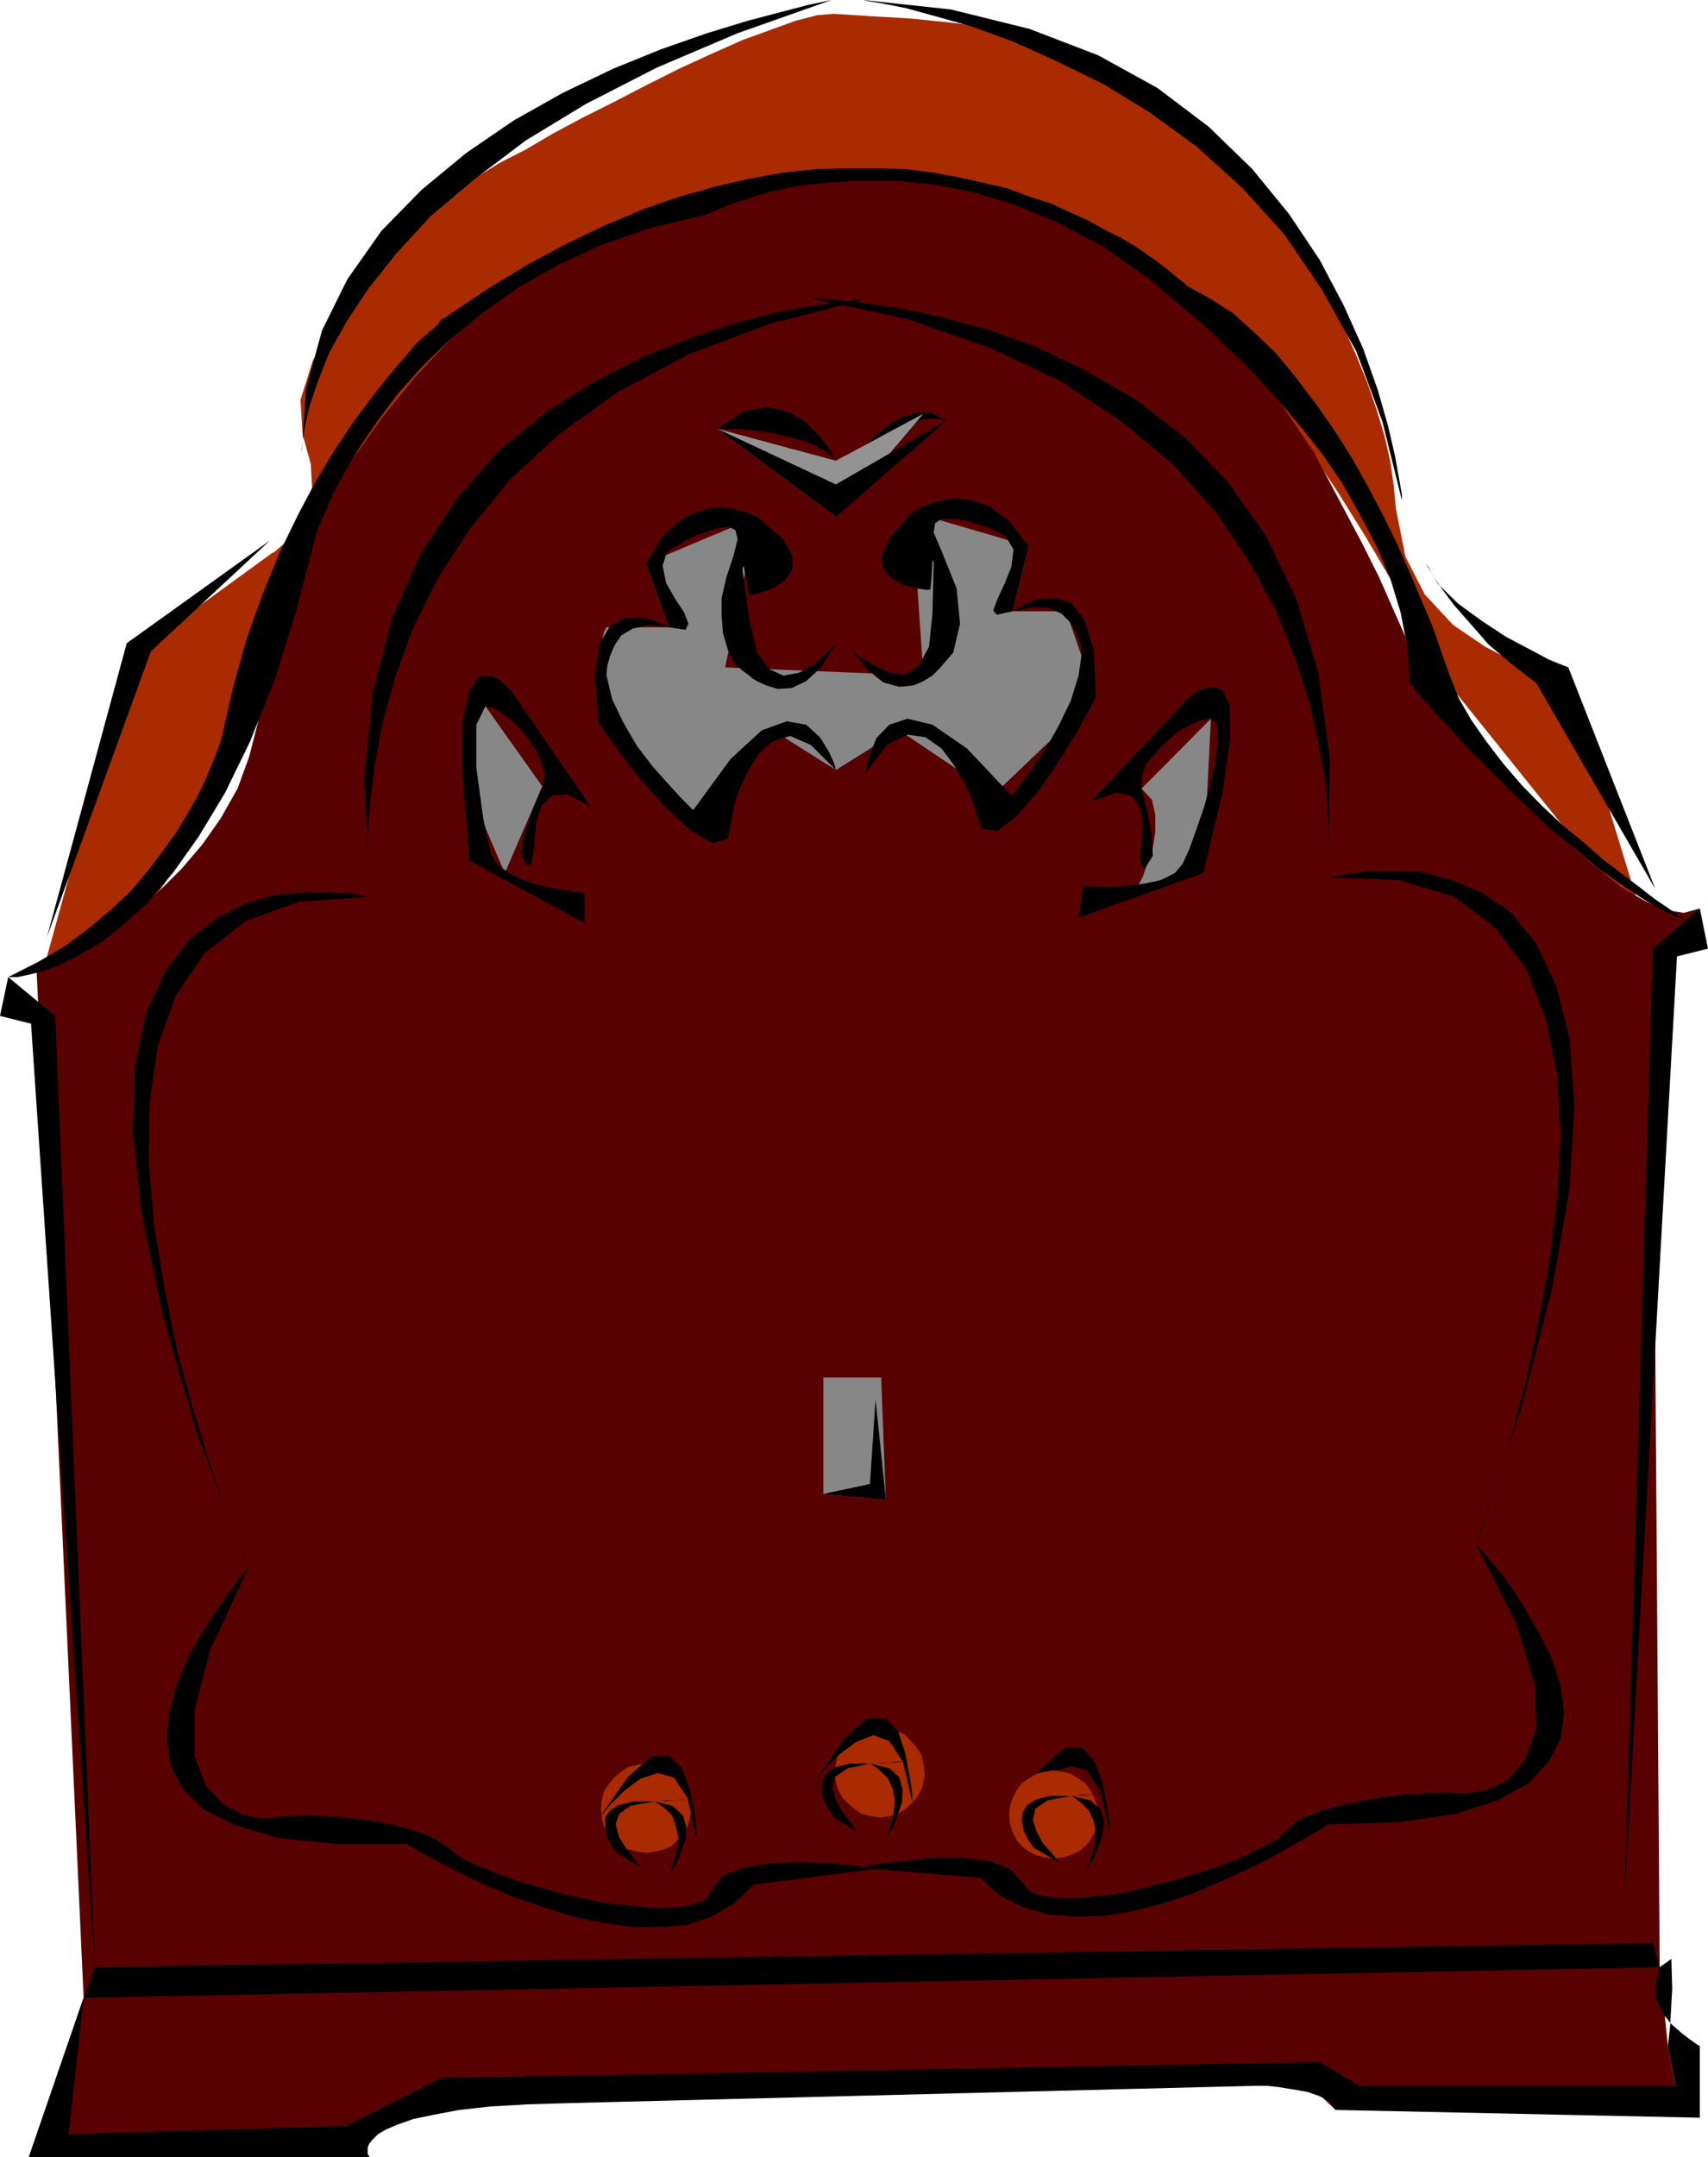 <svg height="480" viewBox="0 0 285.264 360" width="380.352" xmlns="http://www.w3.org/2000/svg"><path style="fill:#aa2b00" d="M298.934 272.84h-.792l-2.376-.215h-3.6l-4.968.216-5.76.576-6.84 1.152-7.416 1.872-7.848 2.88-8.208 3.816-8.352 4.752-8.424 6.264-8.208 7.848-7.776 9.36-7.488 11.016-6.624 13.176-5.76 15.048-.144.576-.432 1.512-.576 2.304-.936 3.24-1.152 3.672-1.512 4.176-1.728 4.536-2.088 4.824-2.448 4.752-2.664 4.752-3.096 4.608-3.24 4.32-3.816 3.816-3.96 3.24-4.392 2.736-4.752 1.656 15.048-54.72 23.832-17.352.36-.144 1.152-1.008 1.512-1.296 1.512-2.088 1.368-2.88.792-3.456-.216-3.96-1.368-4.968-.36-5.76 2.088-6.624 3.816-6.696 4.968-6.48 4.968-5.904 4.752-4.752 3.24-3.24 1.368-1.152.576-.432 1.656-.936 2.52-1.296 3.384-2.088 4.248-2.16 4.536-2.664 4.968-2.664 5.328-2.664 5.544-2.88 5.328-2.664 5.328-2.448 5.184-2.304 4.752-1.728 4.176-1.512 3.672-.936 2.664-.216 6.768.432 6.12.36 5.688.576 4.968.576 4.608.72 4.176 1.008 3.816.936 3.24.936 3.024 1.152 2.88 1.368 2.664 1.296 2.304 1.368 2.304 1.512 2.304 1.512 2.088 1.728 2.232 1.728 3.312 2.808 3.24 3.096 3.24 3.6 3.024 3.816 3.024 4.032 2.664 4.176 2.664 4.392 2.52 4.536 2.304 4.608 2.088 4.752 1.872 4.608 1.512 4.392 1.368 4.536.936 4.176.576 4.032.36 3.816 1.584 7.992 3.24 6.336 4.752 5.112 5.328 3.6 5.184 2.736 4.536 1.656 3.24 1.008 1.152.144 12.744 41.616-35.424-44.064-.576-1.152-1.368-2.88-2.232-4.536-3.24-6.12-4.032-6.84-4.752-7.632-5.544-8.208-6.12-8.208-6.84-7.992-7.272-7.488-7.992-6.84-8.208-5.544-8.928-4.392-9.144-2.448-9.576-.576z" transform="translate(-155.006 -240.945)"/><path style="fill:#590000" d="m434.87 589.065-56.808 4.032-7.056-6.696-137.592 1.728-20.592 7.632-52.992 5.184 9.144-26.568-7.848-171.288.432-.216 1.296-.576 2.088-1.152 2.664-1.512 3.24-1.728 3.456-2.448 3.6-2.664 3.816-3.24 3.672-3.672 3.384-3.96 3.096-4.392 2.808-4.968 1.944-5.328 1.512-5.904.36-6.336-.36-6.696.36-.72.792-2.52 1.512-3.6 2.304-4.752 2.88-5.76 3.384-6.264 4.392-6.84 4.968-7.056 5.76-7.056 6.48-6.912 7.416-6.624 8.208-5.904 8.928-5.184 10.152-3.96 10.656-2.88 11.808-1.512.576-.216 1.728-.36 2.448-.432 3.672-.36 4.104-.216 4.968.216 5.688.576 6.12 1.152 6.48 1.872 6.84 2.664 7.272 3.672 7.272 4.752 7.416 5.904 7.416 7.272 7.272 8.784 7.056 10.44.72 1.368 1.728 3.24 2.52 4.752 3.024 5.688 2.88 5.76 2.448 5.544 1.944 4.392.72 2.808.432.576 1.08 1.512 1.944 2.52 2.304 3.024 2.808 3.672 3.24 3.96 3.672 4.392 3.816 4.176 3.96 4.392 4.032 4.032 4.176 3.6 3.816 3.096 3.816 2.232 3.456 1.584 3.24.504 2.664-.72-7.848 15.84 1.152 160.848 1.368 13.176z" transform="translate(-155.006 -240.945)"/><path style="fill:#000" d="m436.814 394.665-.36-.216-1.152-.72-1.584-1.152-2.232-1.512-2.52-1.944-3.024-2.304-3.24-2.448-3.24-2.88-3.456-2.808-3.456-3.24-3.384-3.456-3.096-3.6-2.808-3.672-2.52-3.6-2.088-3.6-1.512-3.816-1.368-3.816-1.512-4.392-1.872-4.392-1.944-4.608-2.088-4.752-2.448-4.968-2.52-4.752-2.664-4.752-3.024-4.752-3.096-4.392-3.24-4.248-3.24-3.96-3.6-3.456-3.6-3.24-3.816-2.448-3.816-2.088-.216-.216-.36-.36-.792-.576-.936-.792-1.152-.936-1.512-1.152-1.944-1.368-1.872-1.296-2.304-1.368-2.664-1.296-2.664-1.512-3.024-1.368-3.24-1.512-3.672-1.152-3.6-1.368-4.032-.936-4.176-.936-4.392-.792-4.536-.576-4.824-.144h-4.824l-5.184.144-5.544.576-5.544 1.008-5.688 1.296-6.12 1.728-6.048 2.088-6.336 2.664-6.48 3.096-6.696 3.6-6.624 4.032-7.056 4.752-.432.144-.72 1.008-1.512 1.296-1.944 1.728-2.088 2.448-2.664 3.096-2.664 3.384-3.024 4.032-3.096 4.608-3.24 5.328-3.024 5.688-3.096 6.336-2.808 6.84-2.664 7.416-2.304 8.208-1.944 8.568-.144.432-.216.72-.576 1.512-.792 1.944-.936 2.304-1.296 2.664-1.584 2.808-1.872 3.096-2.304 3.24-2.448 3.24-2.88 3.456-3.456 3.24-3.6 3.024-4.032 3.024-4.536 2.664-4.968 2.52h1.512l1.728-.36 2.448-.576 2.736-1.008 3.384-1.728 3.672-2.088 3.816-3.024 4.176-3.816 4.176-4.968 4.176-5.904 4.392-7.272 4.176-8.568 4.032-10.08 3.6-11.448 3.456-13.32.216-.576.576-1.368.936-2.088 1.296-3.024 1.944-3.456 2.304-3.816 2.808-4.176 3.456-4.608 4.032-4.536 4.752-4.608 5.328-4.392 5.904-4.176 6.696-3.816 7.416-3.456 8.208-2.808 9-2.16.36-.144 1.512-.576 2.088-.936 3.096-1.008 3.6-1.152 4.392-.936 4.968-.576 5.4-.36h6.12l6.336.576 6.84 1.296 7.056 2.16 7.272 3.024 7.632 4.032 7.56 5.328 7.632 6.48.432.36 1.152.936 1.656 1.512 2.304 2.304 2.88 2.664 2.88 3.096 3.24 3.6 3.384 4.032 3.456 4.392 3.24 4.752 2.88 5.112 2.808 5.328 2.304 5.4 1.728 5.688 1.152 5.904.36 5.904.432.36.72 1.152 1.512 1.584 1.944 2.232 2.448 2.52 2.664 3.024 3.24 3.096 3.24 3.384 3.672 3.456 3.6 3.456 4.032 3.24 3.816 3.24 3.96 2.808 3.816 2.52 3.672 2.088z" transform="translate(-155.006 -240.945)"/><path style="fill:#000" d="m162.854 397.329 13.32-49.032 23.904-17.136-19.872 18.504zm268.632-7.992-14.544-37.008-.936-.36-2.304-.936-3.24-1.728-3.96-2.088-4.032-2.664-3.96-2.88-3.312-3.24-2.088-3.456.432.576.72 1.368 1.512 2.232 2.16 2.88 2.664 3.024 3.024 3.456 3.816 3.24 4.176 3.24zm-42.336-64.872v-.936l-.432-2.448-.72-4.032-1.152-4.968-1.728-6.048-2.448-6.912-3.24-7.2-4.032-7.632-5.112-7.632-6.12-7.488-7.272-7.056-8.568-6.48-9.936-5.472-11.448-4.392-13.104-3.24-14.688-1.584.936.216 2.304.36 3.96.792 4.968 1.368 5.904 1.656 6.912 2.52 7.2 3.24 7.848 3.816 7.776 4.752 7.848 5.688 7.632 6.912 7.056 7.776 6.264 9.216 5.76 10.296 4.392 11.808zm-95.256-83.52-1.008.216-2.808.576-4.392 1.152-5.76 1.512-6.84 2.088-7.632 2.664-7.992 3.24-8.424 4.032-8.208 4.608-7.992 5.472-7.416 6.12-6.696 6.84-5.688 8.064-4.248 8.568-2.664 9.72-.72 10.656v-.576l.144-1.512.432-2.448.72-3.24 1.368-4.032 1.872-4.752 2.88-5.184 3.6-5.472 4.752-5.976 5.76-6.264 7.272-6.12 8.568-6.48 10.08-6.12 11.808-6.048 13.536-5.76zm-137.52 163.08-1.368 6.48 5.184 1.296 10.656 157.464-6.624-158.76zm282.528-11.448 1.368 6.696-5.184 1.296-8.784 157.464 4.752-158.76z" transform="translate(-155.006 -240.945)"/><path style="fill:#000" d="m431.054 565.233-260.208 4.032-1.872 5.112 263.232-5.112z" transform="translate(-155.006 -240.945)"/><path style="fill:#000" d="m168.974 574.377-9.144 26.568h56.808v-.216l-.216-.216v-1.153l.216-.576.576-.72.936-.936 1.368-.792 1.872-.792 2.664-.936 3.456-.72 4.176-.792 5.184-.576 6.264-.36 7.272-.216 8.568-.216 105.768-2.664h1.872l1.944.216 2.232.36 2.52.432 2.088.72 1.728.936.936 1.368 60.84 1.296V582.44l-.36-.216-1.152-.792-1.512-1.152-1.728-1.512-1.512-1.872-1.008-2.304-.144-2.448.72-2.88 1.944-1.368.144 4.968-.36 6.336-.36 3.24 1.296 6.624h-52.776l-6.696-3.96-146.736 2.664-15.84 7.992-46.368 1.368zm129.6-257.904.36-.36.936-1.152 1.512-1.512 1.944-1.512 2.304-1.368 2.448-.72h2.52l2.448 1.296h-.216l-.72-.216-1.152-.144-1.728.144-1.872.432-2.52.936-3.024 1.728zm.936-25.56h-.936l-3.024.432-4.536.576-5.904 1.08-6.912 1.728-7.632 2.52-8.136 3.24-8.208 4.176-8.208 5.184-7.848 6.48-6.84 7.776-6.12 9.36-4.752 10.656-3.24 12.6-1.368 14.328.792 16.2v-.936l-.216-2.52v-4.032l.432-5.112.72-6.12 1.368-7.056 2.088-7.632 3.024-8.208 4.032-8.136 5.328-8.208 6.696-8.208 8.208-7.632 9.864-7.056 11.808-6.336 13.752-5.112zm-82.872 99.72-.792-.144-2.232-.432-3.456-.144h-4.176l-4.824.36-4.896 1.368-4.968 2.448-4.608 3.6-3.96 5.184-3.312 7.056-1.872 8.928-.36 11.232 1.512 13.68 3.456 16.632 5.688 19.584 8.568 22.752-.576-1.368-1.296-3.6-2.088-5.544-2.52-7.416-2.664-8.568-2.664-9.792-2.088-10.296-1.728-10.44-.936-10.728.144-10.08 1.368-9.432 3.024-8.424 4.824-7.056 6.84-5.328 8.928-3.24zm-20.232 112.104-.576.576-1.152 1.512-1.872 2.448-2.088 3.096-2.304 3.6-2.304 4.176-1.728 4.392-1.152 4.392-.36 4.392.576 4.176 2.088 4.032 3.456 3.384 5.328 2.664 7.272 2.16 9.288.936h12.024l.576.36 1.368.792 2.088 1.152 2.88 1.512 3.384 1.728 3.816 1.728 4.392 1.872 4.608 1.512 4.752 1.512 4.752 1.008 4.968.72h4.608l4.536-.36 4.176-1.368 3.816-2.232 3.24-3.096 20.376-2.664-1.152-.216-2.808-.36-3.96-.36-4.824-.216-4.752.216-4.536.72L275.75 554l-1.944 2.448-.72 1.368-1.728.792-2.088.576-2.664.144h-3.096l-3.384-.36-3.816-.36-3.672-.792-3.744-.792-3.816-1.08-3.456-1.008-3.24-1.152-2.88-1.152-2.448-1.08-1.944-1.152-1.152-1.008-2.448-1.656-3.6-1.368-4.392-1.152-4.824-.72-4.752-.432-3.96-.144-3.24.144-1.944.216-1.872.216-3.096-.576-3.384-1.728-3.096-3.24-1.872-4.968v-7.632l2.664-10.08z" transform="translate(-155.006 -240.945)"/><path style="fill:#000" d="M290.438 290.769h1.152l2.808.144 4.536.576 5.904.792 7.056 1.512 7.848 2.088 8.208 2.88 8.352 4.032 8.424 4.896 7.992 6.12 7.416 7.632 6.336 9 5.112 10.656 3.6 12.168 1.944 14.328-.216 16.2v-3.456l-.144-3.96-.432-5.184-1.152-6.048-1.512-7.056-2.448-7.488-3.24-7.992-4.392-7.992-5.544-8.208-7.056-7.848-8.568-7.2-10.08-6.696-12.024-5.688-13.968-4.824zm86.688 96.624.72-.144 2.304-.432 3.24-.504h4.248l4.752.144 5.112 1.368 4.968 2.088 4.968 3.384 4.176 5.184 3.24 6.84 2.304 9 .792 11.16-.792 13.752-2.88 16.56-5.112 19.872-7.632 23.04.576-1.368 1.152-3.6 1.872-5.688 2.304-7.488 2.304-8.712 2.088-9.72 1.872-10.296 1.368-10.728.576-10.656-.576-10.008-1.944-9.576-3.24-8.208-5.112-6.84-6.84-5.184-9.216-2.808z" transform="translate(-155.006 -240.945)"/><path style="fill:#000" d="m401.534 498.705.576.576 1.296 1.512 1.944 2.304 2.304 3.024 2.232 3.672 2.304 3.96 2.088 4.176 1.368 4.392.576 4.392-.576 4.392-1.944 3.816-3.384 3.672-5.184 2.808-7.056 2.304-9.504 1.368-11.808.36-.432.36-1.296.792-2.304 1.296-2.664 1.512-3.456 1.944-3.816 1.872-4.392 1.944-4.392 1.872-4.752 1.584-4.968 1.296-4.752.792-4.752.144-4.608-.36-4.176-1.152-3.816-1.872-3.456-3.096-20.376-1.728 1.152-.144 2.664-.576 4.032-.36 4.752-.576h4.752l4.608.576 3.384 1.296 2.088 2.304 1.008 1.296 1.512.792 2.304.36 2.664.216 3.24-.216 3.384-.36 3.672-.576 3.6-.936 3.816-.936 3.816-1.152 3.456-1.152 3.24-1.152 2.808-1.368 2.304-1.08 1.944-1.152 1.152-1.152 2.232-1.944 3.672-1.512 4.392-1.152 4.752-.936 4.536-.576 4.248-.216 3.024-.144 1.944.144h1.872l3.024-.576 3.456-1.656 2.88-3.456 1.872-5.184-.36-7.416-3.024-10.08z" transform="translate(-155.006 -240.945)"/><path style="fill:#878787" d="m302.966 491.289-10.44-1.008v-19.44h9.648zM245.582 372.2l-9.504-13.391-.36.216-.792.576-.936 1.296-.792 2.304-.144 3.6.72 4.824 1.944 6.624 3.6 8.424zm100.08.36 11.592-11.663-1.296 25.776-11.088 2.664.216-.576.792-1.512.72-2.088.936-2.664.432-2.736v-2.808l-.576-2.52zm-64.224-45.36-18.504 7.777 3.816 10.656h-10.44l-.432.792-.504 2.088-.432 3.24.216 4.176 1.152 4.824 2.664 4.896 4.752 5.4 7.056 5.112 13.32-13.32 10.512 6.624 10.584-6.624 15.84 10.656 16.992-16.2-4.968-14.328h-8.928l2.664-10.872-19.44-5.688 1.872 27.288-33.12-1.368z" transform="translate(-155.006 -240.945)"/><path style="fill:#000" d="m280.142 340.305.576-.144 1.728-.432 1.872-.72 1.944-1.368 1.08-1.728v-2.232l-1.656-2.88-4.248-3.6-.576-.216-1.296-.576-2.304-.576-2.664-.216-2.88.576-3.024 1.512-3.024 2.736-2.736 4.536 3.816 10.656-.72-.36-1.728-.72-2.304-.576-2.664.144-2.448 1.368-1.728 2.808-.792 5.4.576 7.776.936 1.368 2.52 3.6 3.6 4.608 4.248 4.752 4.176 3.816 3.6 2.088 2.52-.792.936-4.752.144-.936.792-2.304 1.368-3.024 1.872-3.096 2.304-2.088 3.024-.936 3.456 1.512 4.176 4.176-.216-.936-.936-2.088-1.512-2.448-2.304-2.088-3.24-.576-4.176 1.512-5.184 4.752-6.264 8.568-.576-.576-1.512-1.512-2.088-2.304-2.52-2.808-2.664-3.456-2.232-3.816-1.944-4.032-.936-3.96v-.432l.144-1.296.432-1.512.72-1.728 1.152-1.728 1.944-1.152 2.664-.576 3.384.36 2.736.432.504-1.008-.72-1.872-1.512-2.304-1.512-2.664-.576-2.88.72-2.232 3.096-1.944.504-.216 1.368-.72 1.728-.576 1.872-.576 1.728-.216 1.152.576.36 1.512-.72 2.88-1.152 3.456-.792 3.456v3.024l.216 2.88.792 2.664.936 2.088 1.296 1.296 1.368 1.008.36.36.936.576 1.584.72 1.872.576 2.304-.144 2.448-1.152 2.52-2.304 2.448-4.032-.576.576-1.296 1.368-1.944 1.728-2.448 1.296-2.52.432-2.232-1.008-2.16-2.808-1.296-5.544-1.152-8.424.216-.576.576 3.096zm30.24-.936h-.792l-1.512-.216-2.088-.576-2.088-1.08-1.368-1.584-.36-2.232 1.512-3.096 3.672-4.176.576-.36 1.296-.576 2.088-.792 2.664-.576 2.88.216 3.456 1.152 3.24 2.448 3.24 4.176-2.664 10.872.576-.36 1.656-.936 2.304-.792 2.664-.144 2.664.936 2.088 2.664 1.584 5.112.36 7.848-.792 1.512-2.088 3.816-3.024 4.968-3.456 5.112-3.816 4.392-3.24 2.52-2.664-.36-1.512-4.608-.36-.936-1.008-2.088-1.656-2.88-2.16-2.88-2.664-1.872-3.024-.432-3.456 1.728-3.6 4.752.216-.936.576-2.304 1.08-2.664 2.16-2.232 3.024-1.008 4.176 1.008 5.76 3.96 7.416 7.848.576-.576 1.296-1.728 1.728-2.448 2.304-3.312 2.088-3.744 1.944-4.032 1.296-4.176.576-4.032v-.36l-.36-1.152-.576-1.512-.936-1.728-1.512-1.512-2.16-1.008-2.664-.144-3.384.72-2.664.576-.576-.72.72-1.944 1.152-2.448 1.152-2.88.36-2.88-1.296-2.232-3.24-1.584-.576-.144-1.368-.432-1.872-.576-1.944-.144h-1.728l-1.08.72-.216 1.584 1.152 2.664 2.664 6.624.576 5.904-1.152 4.824-2.304 2.664-.36.36-.792.792-1.512.936-1.728.72-2.304.216-2.664-.72-2.664-2.16-2.952-3.6.576.576 1.44 1.152 2.304 1.296 2.448 1.152 2.52.216 2.232-1.368 1.728-3.24.576-5.472.216-8.64-.216-.36-.144 2.88zm-56.736 36.216L240.47 356.36l-.576-.576-1.368-1.368-1.656-.72-1.944.144-1.512 2.304-1.152 5.328v9.144l1.152 13.968 19.224 10.44v-5.112h-.504l-1.728-.216-2.304-.36-2.664-.576-2.664-.792-2.52-1.152-2.088-1.512-1.152-1.728-1.296-6.048-1.152-8.424v-7.2l1.512-3.096 1.512.36 1.728 1.152 1.944 1.584 1.656 1.872 1.584 2.304.936 2.088.576 2.088-.432 1.944-1.512 3.6-1.296 3.96-.792 3.456.936 2.088.792-.144.36-1.728.216-2.664.36-2.88.792-2.448 1.728-1.728 2.664-.216zm83.592-.936 16.056-16.992.576-.576 1.512-.936 1.872-.576 1.944.576 1.152 2.52.144 5.328-1.296 9.144-3.24 13.536-20.808 7.416.792-5.328h.576l1.728.216h2.232l2.88-.216 2.88-.36 2.664-.576 2.304-1.152 1.296-1.512 1.152-2.52 1.152-3.24 1.368-3.96 1.08-4.032.792-3.816.36-3.456-.144-2.232-1.008-1.008-1.512.216-1.872.792-2.088 1.08-1.944 1.728-1.872 1.944-1.584 1.872-.72 2.088v1.944l.936 3.816.792 3.96.144 3.456-1.296 2.088-.576-.36-.216-1.728.216-2.664.216-2.88-.576-2.664-1.368-1.872-2.448-.432z" transform="translate(-155.006 -240.945)"/><path style="fill:#939393" d="m294.614 327.2-19.8-14.687 19.8 5.328 14.616-7.848z" transform="translate(-155.006 -240.945)"/><path style="fill:#000" d="m294.614 317.84-.36-.575-.936-1.728-1.728-2.088-2.304-2.304-2.88-1.512-3.384-.792-3.816.792-4.392 2.88h2.448l2.664.144 3.24.432 3.456.72 3.24.936 2.88 1.368z" transform="translate(-155.006 -240.945)"/><path style="fill:#000" d="m274.814 312.513 19.8 14.688 18.432-16.056-18.432 10.656zm27.36 158.327h-9.648v19.44l10.44 1.009-1.728-16.776-.936 14.112-7.776 1.656v-19.44z" transform="translate(-155.006 -240.945)"/><path style="fill:#aa2b00" d="m262.934 550.185 1.584-.216 1.296-.36 1.368-.576.936-.936.936-1.152.792-1.152.36-1.296.216-1.584-.216-1.512-.36-1.512-.792-1.152-.936-1.152-.936-.936-1.368-.792-1.296-.36-1.584-.216-1.512.216-1.512.36-1.152.792-1.152.936-.936 1.152-.792 1.152-.36 1.512-.144 1.512.144 1.584.36 1.296.792 1.152.936 1.152 1.152.936 1.152.576 1.512.36zm39.024-5.905 1.584-.215 1.296-.36 1.368-.792.936-.936.936-.936.792-1.368.36-1.296.216-1.512-.216-1.584-.36-1.512-.792-1.152-.936-1.08-.936-1.008-1.368-.72-1.296-.432-1.584-.144-1.512.144-1.512.432-1.152.72-1.08 1.008-.936 1.08-.792 1.152-.36 1.512-.216 1.584.216 1.512.36 1.296.792 1.368.936.936 1.08.936 1.152.792 1.512.36z" transform="translate(-155.006 -240.945)"/><path style="fill:#000" d="m266.75 553.785.432-.576.72-1.08.792-1.944.792-2.304.144-2.088-.576-1.872-1.728-1.584-3.024-.72h-3.456l-2.448.576-1.512.936-.792 1.152v1.512l.216 1.512.72 1.584 1.008 1.296 4.392 2.664-.432-.36-1.152-1.368-1.296-1.728-1.152-1.872-.576-2.088.576-1.728 1.872-1.368 4.032-.72 3.816-.216 1.728-.144h.144-.72l-1.512.144h-1.512l-1.368.216h-.576l.36.216.576.36 1.008.72 1.08 1.152.576 1.728.432 2.088-.432 2.664z" transform="translate(-155.006 -240.945)"/><path style="fill:#000" d="M271.358 547.737v-1.152l-.36-3.096-.792-3.816-1.296-3.6-2.16-2.088h-2.808l-4.032 3.456-5.328 7.632.576-.792 1.728-2.088 2.304-2.304 2.808-2.088 2.88-.936 2.664.72 2.304 3.456zm68.976-1.152v-1.368l-.432-2.88-.72-3.744-1.368-3.672-2.088-2.304h-2.88l-3.96 3.456-5.328 7.848.576-.792 1.656-2.088 2.304-2.304 2.88-2.088 2.88-.936 2.664.72 2.304 3.456zm-37.368 1.152.36-.576.792-1.152.72-1.944.792-2.232.144-2.16-.576-2.088-1.656-1.512-3.24-.792h-3.384l-2.304.576-1.512 1.008-.792 1.296-.144 1.512.36 1.584.792 1.512.936 1.512 4.32 2.664-.432-.36-1.008-1.368-1.368-1.728-1.152-2.088-.576-2.088.36-1.728 2.16-1.512 3.744-.792 3.816-.144 1.872-.216h.216-1.008l-1.512.216h-1.512l-1.296.144h-.576l.36.216.576.36.936.792 1.152 1.152.792 1.728.36 2.088-.36 2.88z" transform="translate(-155.006 -240.945)"/><path style="fill:#000" d="M307.358 541.617v-1.368l-.432-2.808-.72-3.816-1.152-3.672-2.088-2.232h-3.096l-3.888 3.384-5.328 7.848.504-.792 1.728-2.088 2.304-2.304 2.808-2.088 2.88-1.152 2.664 1.008 2.232 3.384z" transform="translate(-155.006 -240.945)"/><path style="fill:#aa2b00" d="m330.974 551.12 1.512-.143 1.368-.432 1.296-.576 1.152-.936.792-.936.72-1.368.432-1.296.144-1.512-.144-1.584-.432-1.296-.72-1.368-.792-1.08-1.152-.792-1.296-.792-1.368-.36-1.512-.216-1.512.216-1.368.36-1.296.792-1.152.792-.792 1.08-.72 1.368-.432 1.296-.144 1.584.144 1.512.432 1.296.72 1.368.792.936 1.152.936 1.296.576 1.368.432z" transform="translate(-155.006 -240.945)"/><path style="fill:#000" d="m336.518 552.849.36-.576.792-1.152.72-1.872.792-2.088.216-2.304-.576-1.944-1.728-1.512-3.24-.72h-3.456l-2.304.576-1.512.936-.792 1.296-.144 1.368.36 1.728.792 1.512.936 1.296 4.392 2.52-.36-.36-1.152-1.368-1.368-1.512-1.152-2.088-.576-1.944.432-1.872 2.088-1.368 3.816-.72 3.816-.216 1.872-.216h.216-.936l-1.584.216h-1.512l-1.296.216h-.576l.36.144.576.432.936.72 1.152 1.152.792 1.728.36 2.088-.36 2.664z" transform="translate(-155.006 -240.945)"/></svg>
